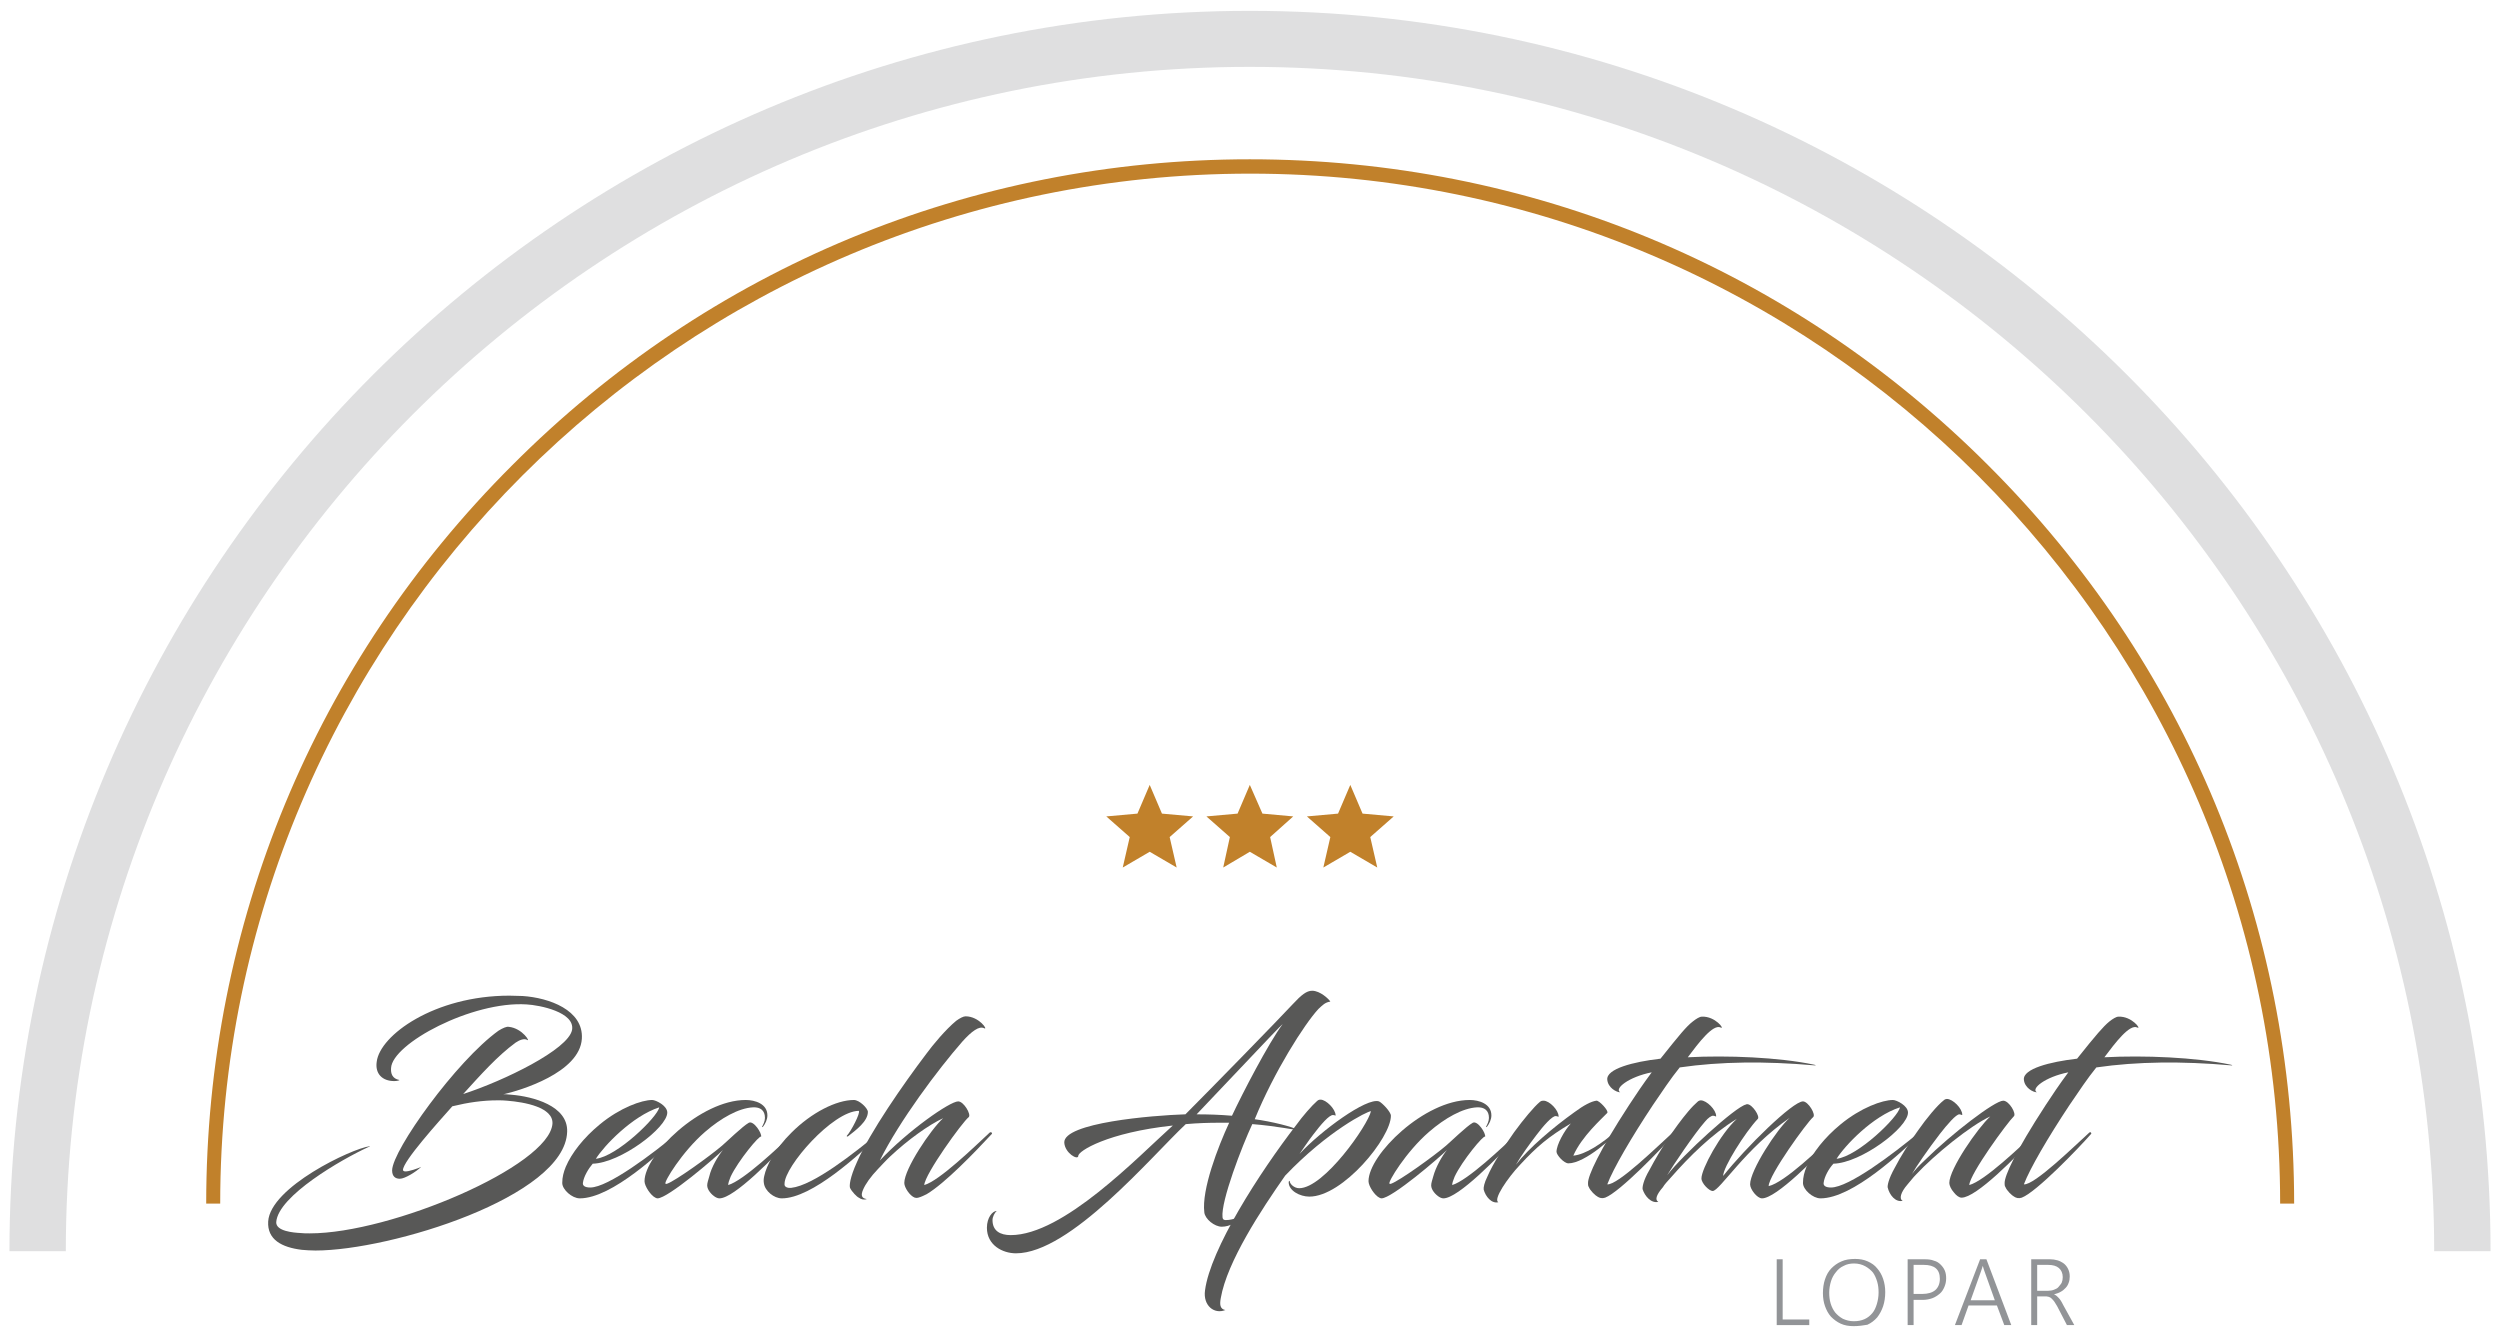 <?xml version="1.0" encoding="utf-8"?>
<!-- Generator: Adobe Illustrator 23.0.1, SVG Export Plug-In . SVG Version: 6.00 Build 0)  -->
<svg version="1.1" id="Ebene_1" xmlns="http://www.w3.org/2000/svg" xmlns:xlink="http://www.w3.org/1999/xlink" x="0px" y="0px"
	 viewBox="0 0 714.1 381.9" style="enable-background:new 0 0 714.1 381.9;" xml:space="preserve">
<style type="text/css">
	.st0{fill:#C1812B;}
	.st1{opacity:0.3;}
	.st2{fill:#929497;}
	.st3{fill:#585857;}
</style>
<g>
	<path id="XMLID_57_" class="st0" d="M655.3,343.8h-4c0-162.2-132-294.2-294.2-294.2c-162.2,0-294.2,132-294.2,294.2h-4
		c0-79.7,31-154.6,87.4-210.9C202.5,76.5,277.4,45.5,357,45.5c79.7,0,154.6,31,210.9,87.4C624.3,189.2,655.3,264.1,655.3,343.8z"/>
	<g id="XMLID_42_" class="st1">
		<path id="XMLID_43_" class="st2" d="M357,19.1c186.5,0,338.3,151.7,338.3,338.3h16.1C711.4,162,552.4,3.1,357,3.1
			C161.7,3.1,2.7,162,2.7,357.4h16.1C18.8,170.9,170.5,19.1,357,19.1z"/>
	</g>
	<g id="XMLID_37_">
		<polygon id="XMLID_142_" class="st0" points="349.4,247.8 357,243.3 364.7,247.8 362.8,239.1 369.4,233.2 360.6,232.4 357,224.2 
			353.5,232.4 344.6,233.2 351.3,239.1 		"/>
		<polygon id="XMLID_3_" class="st0" points="320.7,247.8 328.4,243.3 336.1,247.8 334.1,239.1 340.8,233.2 331.9,232.4 
			328.4,224.2 324.9,232.4 316,233.2 322.7,239.1 		"/>
		<polygon id="XMLID_4_" class="st0" points="378,247.8 385.7,243.3 393.4,247.8 391.4,239.1 398.1,233.2 389.2,232.4 385.7,224.2 
			382.2,232.4 373.3,233.2 380,239.1 		"/>
	</g>
	<g id="XMLID_5_">
		<path id="XMLID_35_" class="st3" d="M132.3,312.5c11.7-3.8,30-12.7,31.1-18.3c0.9-5.1-9.3-7.1-13-7.3c-15.5-1-38.4,11.2-38.7,18.2
			c-0.1,1.5,0.3,3,2.4,3.4c0,0.1-0.7,0.3-1.5,0.3c-3.4,0-5.5-2.1-5-5.5c0.9-7.6,16.5-18.9,37.9-18.9c1.3,0,2.5,0.1,3.8,0.1
			c7.5,0.5,17.4,4,16.9,12.2c-0.6,9.7-17.6,14.8-22.5,15.9c0.3-0.1,1.3,0,2.4,0.1c6,0.5,16.2,3.1,15.9,10.6
			c-0.6,18.5-50.4,33.9-71.9,33.9c-1.4,0-2.7-0.1-3.9-0.2c-5.7-0.7-9.9-2.9-9.6-8.1c0.6-9.8,23.8-20.8,29-21.5
			c0.1,0.1,0,0.1-0.5,0.3c-7.4,3.4-25.7,13.9-26.2,21.4c-0.1,2.6,5,3,6.9,3.1c0.8,0.1,1.7,0.1,2.7,0.1c23.2,0,68.3-19.2,69.3-31.3
			c0.3-4.7-7.9-6.2-13-6.6c-0.9-0.1-1.7-0.1-2.7-0.1c-4.2,0-8.4,0.6-12.9,1.7c-4,4.5-14.1,15.7-14.1,18.2c0,0.2,0.3,0.4,0.6,0.4
			c1,0.1,3.8-0.9,4.6-1.3c-1.3,1.3-4.6,3.4-6.1,3.4c-1.2,0-2.2-0.6-2.2-2.4c0.1-5.8,18.3-31.2,30.4-39.9c1.3-0.8,2.3-1.2,2.9-1.1
			c4,0.4,6.4,4.6,5.2,3.7c-0.8-0.4-2,0-3.2,0.8C142.1,301.6,137.3,307,132.3,312.5z"/>
		<path id="XMLID_32_" class="st3" d="M166.5,337.9c-0.1,0.8,0.6,1.3,2.1,1.3c5.1,0,17.9-9.7,25-15.6c0.2-0.1,0.7,0.2,0.5,0.4
			c-5.2,4.9-19.2,18.3-28.5,18.3c-2.2,0-5-2.5-5-4.4c0-1.7,0.4-3.1,1-4.6c1.7-4,5.2-8.4,9.7-12.1c5.8-4.8,12-7,15-7
			c1,0,4.3,1.6,4.3,3.6c0,4.3-13.4,14.4-21.3,14.6C168.1,333.8,166.7,336.1,166.5,337.9z M170.2,331c6.1-0.7,17.7-12,18.1-14.7
			C180.6,318.8,172.5,327.3,170.2,331z"/>
		<path id="XMLID_30_" class="st3" d="M206.5,328.5c-2.1,2.1-15.7,13.8-18.7,13.8c-0.1,0-0.5-0.1-0.6-0.2c-1.3-0.6-3.1-3.3-3.1-4.7
			c0-7.6,16-23.2,28.9-23.2c2.7,0,6.2,1.1,6.2,4.4c0,1.2-0.6,2.4-1.3,3.3c-0.1,0.1-0.3,0-0.2-0.1c0.3-0.6,0.8-1.5,0.8-2.5
			c0-2.1-1.3-3.1-3.4-3c-4.1,0.2-9.2,3.1-13.7,7c-6.6,5.7-11.9,14.5-11.3,14.8c0.1,0.1,0.3,0.1,0.5,0c2.3-0.8,12.1-7.8,15.7-10.9
			c1.3-1.1,5.8-5.5,7.6-6.5c1.4-0.7,3.8,3.1,3.5,4c-0.3-0.7-6.6,6.9-8.7,11.4c-0.4,1-0.7,1.8-0.7,2.4c4.4-1.3,14.4-10.8,18.7-14.9
			c0.3-0.3,0.7,0.2,0.5,0.4c-6.1,6.6-17.5,18.3-21.7,18.3c-0.3,0-0.7-0.1-1.2-0.4c-1-0.6-2.3-2-2.3-3.3c0-0.7,0.3-1.5,0.6-2.6
			C203.2,333.4,205.1,330.2,206.5,328.5z"/>
		<path id="XMLID_28_" class="st3" d="M226,339.3c6.4-0.7,18.2-10.1,25-15.7c0.2-0.1,0.7,0.1,0.5,0.4c-6,5.7-19.5,18.3-28.2,18.3
			c-2.2,0-4.8-2.1-5.1-4.3c-0.1-0.6-0.1-1.3,0.1-2.1c0.6-2.9,3.1-7.8,7.8-12.4c5.7-5.7,12.8-9.3,17.8-9.3c1.6,0,4,2.4,4,3.4
			c0,2.7-3.4,5.2-5.7,7c-0.1,0.1-0.5,0-0.3-0.2c1.1-1.1,4-6.6,3.4-7.1c-7.5,0.1-21.2,15.9-21.2,20.8
			C223.9,339.2,225.3,339.4,226,339.3z"/>
		<path id="XMLID_26_" class="st3" d="M251.3,331.5c8-8.5,20-16.9,22.4-16.9c1.6,0,3.8,3.8,3,4.5c-1.8,1.4-12.5,16.2-12.7,19.4
			c4.3-1.2,14.3-10.9,18.7-15c0.5-0.3,0.8,0.2,0.6,0.4c-5,5.4-13.4,14.1-18.6,17.2c-0.6,0.3-1.6,0.8-2.4,1c-0.3,0.1-0.6,0.1-1,0
			c-1.4-0.5-3-2.9-3-4.2c0-4,7.5-15.2,11.1-18.5c-4.1,1.9-10.1,6.2-15.1,10.9c-0.7,0.6-3.5,3.6-3.5,3.6c-2.1,2.2-3.6,4.3-4.3,6
			c-0.6,1.4-0.5,2.4,1.1,2.6c-0.8,0.3-1.6,0.1-2.3-0.4c-0.5-0.2-2-1.7-2.5-2.8c-0.2-0.6-0.1-2.8,2-7.4c3.7-8.5,13.2-22.2,19.8-30.9
			c1.9-2.6,5.5-6.9,8.5-9.4c1.1-0.8,2.1-1.3,2.7-1.3c3.9,0,6.6,4.1,5.3,3.4c-1.4-0.7-3.5,0.8-6.2,3.8
			C267.9,305.5,256.9,320.2,251.3,331.5z"/>
		<path id="XMLID_23_" class="st3" d="M358.4,319.7c4.6,0.6,11.2,2.2,12.3,3.1c0,0.1-6.4-1.2-12.9-1.7h-0.1c-2.9,6.2-9,22-8.5,26.6
			c0.1,0.8,0.6,0.8,1,0.8c2.1,0,4.3-1.1,6-1.7c-2.5,2.3-5,3.6-7.2,3.6c-2.1,0-4.8-2.2-5-4.1c-0.8-6.5,3.9-18.7,7.1-25.6
			c-0.9,0-1.7,0-2.7,0c-3.2,0-6.4,0.1-9.7,0.4c-9.8,9.2-33,36.9-48.5,36.9c-3.8,0-8.3-2.3-8.3-7.3c0-2.9,1.6-4.8,2.8-4.8
			c-0.6,0.5-1.2,1.7-1.2,2.6c0,3.1,2.2,4.3,5.2,4.3c15,0,36.2-22.2,46.3-31.3c-18.6,2-27.1,7.3-27,8.7c-0.1,1.3-3.8-0.8-4-3.8
			c-0.3-5.7,25.2-7.8,34.5-8.1h0.1c7.2-7.2,26.9-27.4,30.6-31.4c2.5-2.7,4-3.9,5.6-3.9c2.3,0,4.8,2.4,5.2,3.1
			c-1.5,0.2-2.2,1-3.4,2.1C372.6,292.5,363.9,306.2,358.4,319.7z M341.8,318.3c3.3,0,6.6,0.1,10.1,0.4c2.9-6.2,10.4-20.7,14.5-26.2
			C365.6,293.2,364.9,293.9,341.8,318.3z"/>
		<path id="XMLID_21_" class="st3" d="M376.2,314.5c0.4-0.4,0.8-0.4,1-0.4c1.6,0,4.3,2.7,4.3,4.5c0,0.2-0.2-0.1-0.7-0.1
			c-1.1-0.1-3.5,2.7-5.7,5.6c-0.9,1.1-3.9,5.5-3.9,5.5c6.1-6.6,19.2-16.2,22.7-15c0.9,0.4,3.4,3,3.4,4.1c0,6.3-13.7,23.1-23.3,23.1
			c-2.7,0-5.9-1.7-5.9-4.1c0-0.4,0.3-0.5,0.3-0.3c0,0.7,1.2,2,2.7,2c7.1,0,19.7-18.1,20.5-22c-1,0-12.3,5.6-24.5,18.4
			c-6.8,9.7-16.6,24.6-18.4,35c-0.3,1.7-0.3,3.1,1.3,3.4c-3.2,1.3-6.4-1.3-5.8-5.6c1.5-11.7,15.5-33.6,26.1-47.3
			C372,318.9,374.8,315.7,376.2,314.5z"/>
		<path id="XMLID_19_" class="st3" d="M413.3,328.5c-2.1,2.1-15.7,13.8-18.7,13.8c-0.1,0-0.5-0.1-0.6-0.2c-1.3-0.6-3.1-3.3-3.1-4.7
			c0-7.6,16-23.2,28.9-23.2c2.7,0,6.2,1.1,6.2,4.4c0,1.2-0.6,2.4-1.3,3.3c-0.1,0.1-0.3,0-0.2-0.1c0.3-0.6,0.8-1.5,0.8-2.5
			c0-2.1-1.3-3.1-3.4-3c-4.1,0.2-9.2,3.1-13.7,7c-6.6,5.7-11.9,14.5-11.3,14.8c0.1,0.1,0.3,0.1,0.5,0c2.3-0.8,12.1-7.8,15.7-10.9
			c1.3-1.1,5.8-5.5,7.6-6.5c1.4-0.7,3.8,3.1,3.5,4c-0.3-0.7-6.6,6.9-8.7,11.4c-0.4,1-0.7,1.8-0.7,2.4c4.4-1.3,14.4-10.8,18.7-14.9
			c0.3-0.3,0.7,0.2,0.5,0.4c-6.1,6.6-17.5,18.3-21.7,18.3c-0.3,0-0.7-0.1-1.2-0.4c-1-0.6-2.3-2-2.3-3.3c0-0.7,0.3-1.5,0.6-2.6
			C410.1,333.4,411.9,330.2,413.3,328.5z"/>
		<path id="XMLID_17_" class="st3" d="M439.9,314.7c0.4-0.3,0.7-0.3,1-0.3c1.7,0,4.3,2.7,4.3,4.5c0,0.3-0.2-0.1-0.8-0.1
			c-1-0.1-3.5,2.7-5.6,5.5c-1.9,2.5-4.3,5.8-5.8,8.4c3.7-4.8,10.7-10.7,16.7-15c2.7-2,4.8-3.1,6.3-3.3c0.8-0.1,3.6,2.9,3.1,3.5
			c-1.5,1.6-7.3,6.7-9.7,12.2c3.4-0.3,8.2-3.4,12.5-7.3c0.1-0.1,0.5-0.1,0.6,0c-1.3,1.7-9.7,9.5-14.5,9.5c-1.3,0-3.4-2.4-3.4-3.3
			c0-2,2.2-6,4.1-8.1c-6.4,3.8-9.7,6.6-14.5,11.8c-3.6,3.8-7.8,10-6.2,10.7c-2,0.5-3.7-1.7-4.2-3.6c-0.1-0.6,0.2-2,1-3.6
			c1.7-4,4.9-8.8,7.7-12.8C435.2,319.7,438.2,316.1,439.9,314.7z"/>
		<path id="XMLID_15_" class="st3" d="M483.5,291.8c1-0.8,2-1.4,2.6-1.4c3.9-0.2,6.7,3.8,5.4,3.1c-2.2-1.1-6.4,4.5-9.4,8.5
			c11.3-0.6,26,0,36,2.1c0.6,0.1,0.8,0.3,0,0.2c-13.8-1.2-26.6-1.1-38.3,0.6c-2.6,3.2-4.9,6.7-7.7,10.8c-6.1,9.2-11.3,18.1-13,22.6
			c3,0.3,14.6-11.1,18.7-14.8c0.4-0.3,0.7,0.2,0.5,0.4c-3.4,3.9-15.6,16.6-19.8,18.2c-0.9,0.3-1.6,0.1-2.2-0.3
			c-0.6-0.3-2.1-1.7-2.5-2.8c-0.1-0.1-0.2-0.3-0.2-1.1c0-2.1,3.1-9,11.7-22.2c1.9-2.9,3.9-5.9,6.5-9.4c-6.6,1.3-10.8,4.7-9,5.7
			c-1.1,0-3.5-1.3-3.7-3.6c-0.3-3.1,7.4-5.1,15.2-6C479.8,295.5,481.7,293.2,483.5,291.8z"/>
		<path id="XMLID_13_" class="st3" d="M499.9,338.3c0-4,7.6-15.7,11.3-19c-12.7,8.8-20,20.9-22,20.9c-1,0-3.2-2.2-3.2-3.6
			c0-2.7,5.4-12.7,10.1-17c-7.1,4.3-13.6,10.8-18.7,16.6c-1.2,1.3-2,2.2-2.4,2.9c-2,2.3-2.3,3.7-1.3,4.2c-2.1,0.5-3.9-1.7-4.5-3.6
			c-0.1-0.5,0.1-2.4,2-5.6c3-5.7,7.2-12.1,11-16.6c1-1.2,2-2.2,2.7-2.8c0.3-0.3,0.7-0.4,0.9-0.4c1.7,0,4.4,2.7,4.4,4.5
			c0,0.3-0.3-0.1-0.8-0.1c-0.5-0.1-1.5,0.6-2.4,1.7c-3,3.4-9.2,12.6-10.8,15.3c4.5-5.9,19.6-19.6,22.5-20.2c0.1-0.1,0.3-0.1,0.4-0.1
			c1.4,0,3.7,3.5,3,4.2c-3.6,3.8-9.9,13.8-9.9,16.3c6.6-8.3,19.9-21.3,22.8-21.3c1.5,0,3.8,3.8,2.9,4.5
			c-1.7,1.4-12.7,16.6-12.7,19.7c4.5-1,14.8-10.9,19.2-15.2c0.5-0.3,0.8,0.2,0.6,0.4c-6.1,6.6-17.6,18.3-21.7,18.3
			C501.9,342.3,499.9,339.7,499.9,338.3z"/>
		<path id="XMLID_10_" class="st3" d="M520.9,337.9c-0.1,0.8,0.6,1.3,2.1,1.3c5.1,0,17.9-9.7,25-15.6c0.2-0.1,0.7,0.2,0.5,0.4
			c-5.2,4.9-19.2,18.3-28.5,18.3c-2.2,0-5-2.5-5-4.4c0-1.7,0.4-3.1,1-4.6c1.7-4,5.2-8.4,9.7-12.1c5.8-4.8,12-7,15-7
			c1,0,4.3,1.6,4.3,3.6c0,4.3-13.4,14.4-21.3,14.6C522.4,333.8,521.1,336.1,520.9,337.9z M524.6,331c6.1-0.7,17.7-12,18.1-14.7
			C534.9,318.8,526.9,327.3,524.6,331z"/>
		<path id="XMLID_8_" class="st3" d="M562.5,338.5c4.4-1.2,14.4-10.8,18.9-15c0.4-0.3,0.8,0.2,0.6,0.4c-6.1,6.6-17.5,18.2-21.7,18.2
			c-0.7,0-1.5-0.6-2.2-1.5c-0.8-0.9-1.3-2-1.3-2.7c0-4,8.1-15.7,11.7-19c-5.7,2.6-16,11-21.2,16.6c-0.9,0.9-1.7,2-2.5,2.9
			c-1.9,2.2-2.4,4.1-1.3,4.6c-2.1,0.5-3.8-1.7-4.3-3.8c-0.1-0.5,0.2-2.4,2-5.6c1.7-3.3,4.3-7.4,6.6-10.6c2.5-3.6,5.6-7.3,7.4-8.7
			c0.3-0.3,0.7-0.4,0.9-0.4c1.7,0,4.4,2.7,4.4,4.5c0,0.3-0.3-0.1-0.8-0.1c-0.9-0.1-3.5,2.9-5.6,5.6c-3.3,4.3-6.9,9.5-8,11.5
			c0.8-1.1,2.1-2.5,3.6-3.9c7.8-7.7,20.1-17.1,22.5-17.1c1.7,0,3.9,3.8,3,4.5C573.5,320.5,562.7,335.2,562.5,338.5z"/>
		<path id="XMLID_6_" class="st3" d="M602.5,291.8c1-0.8,2-1.4,2.6-1.4c3.9-0.2,6.7,3.8,5.4,3.1c-2.2-1.1-6.4,4.5-9.4,8.5
			c11.3-0.6,26,0,36,2.1c0.6,0.1,0.8,0.3,0,0.2c-13.8-1.2-26.6-1.1-38.3,0.6c-2.6,3.2-4.9,6.7-7.7,10.8c-6.1,9.2-11.3,18.1-13,22.6
			c3,0.3,14.6-11.1,18.7-14.8c0.4-0.3,0.7,0.2,0.5,0.4c-3.4,3.9-15.6,16.6-19.8,18.2c-0.9,0.3-1.6,0.1-2.2-0.3
			c-0.6-0.3-2.1-1.7-2.5-2.8c-0.1-0.1-0.2-0.3-0.2-1.1c0-2.1,3.1-9,11.7-22.2c1.9-2.9,3.9-5.9,6.5-9.4c-6.6,1.3-10.8,4.7-9,5.7
			c-1.1,0-3.5-1.3-3.7-3.6c-0.3-3.1,7.4-5.1,15.2-6C598.8,295.5,600.8,293.2,602.5,291.8z"/>
	</g>
	<g id="XMLID_39_">
		<path id="XMLID_40_" class="st2" d="M507.5,378.5v-18.8h1.7v17.2h7.6v1.6H507.5z"/>
		<path id="XMLID_45_" class="st2" d="M529.5,378.8c-1.4,0-2.6-0.2-3.7-0.7c-1.1-0.5-2-1.2-2.8-2c-0.8-0.9-1.3-1.9-1.7-3
			s-0.6-2.4-0.6-3.7c0-1.5,0.2-2.8,0.6-4s1-2.3,1.8-3.1s1.7-1.5,2.9-2c1.1-0.5,2.4-0.7,3.9-0.7c1.3,0,2.5,0.2,3.6,0.7
			c1.1,0.5,2,1.1,2.7,2c0.7,0.8,1.3,1.8,1.7,3c0.4,1.2,0.6,2.4,0.6,3.8c0,1.4-0.2,2.8-0.6,4s-1,2.3-1.7,3.2
			c-0.8,0.9-1.7,1.6-2.8,2.1C532.2,378.6,530.9,378.8,529.5,378.8z M529.6,360.9c-1.1,0-2.1,0.2-3,0.7c-0.9,0.4-1.6,1-2.2,1.8
			c-0.6,0.7-1.1,1.6-1.4,2.6c-0.3,1-0.5,2.1-0.5,3.2c0,1.1,0.1,2.1,0.4,3.1c0.3,1,0.7,1.8,1.3,2.6c0.6,0.7,1.3,1.3,2.2,1.8
			c0.9,0.4,1.9,0.7,3.1,0.7c1.2,0,2.2-0.2,3.1-0.6s1.6-1,2.2-1.7c0.6-0.7,1-1.6,1.3-2.6c0.3-1,0.5-2.1,0.5-3.3
			c0-1.1-0.1-2.1-0.4-3.1c-0.3-1-0.7-1.9-1.2-2.6c-0.6-0.7-1.3-1.3-2.2-1.8C531.9,361.2,530.8,360.9,529.6,360.9z"/>
		<path id="XMLID_48_" class="st2" d="M546.6,371.2v7.3h-1.7v-18.8h4.9c1,0,1.9,0.1,2.6,0.4c0.8,0.2,1.4,0.6,1.9,1.1
			c0.5,0.5,0.9,1,1.2,1.7c0.3,0.7,0.4,1.4,0.4,2.3c0,0.9-0.2,1.7-0.5,2.4s-0.7,1.4-1.3,1.9c-0.6,0.5-1.3,1-2.1,1.3
			c-0.8,0.3-1.8,0.5-2.8,0.5H546.6z M546.6,361.3v8.3h2.5c1.6,0,2.9-0.4,3.7-1.1s1.3-1.8,1.3-3.2c0-2.7-1.5-4-4.6-4H546.6z"/>
		<path id="XMLID_51_" class="st2" d="M572.5,378.5l-2.1-5.6h-8.1l-2,5.6h-1.9l7.2-18.8h1.8l7.1,18.8H572.5z M566.8,363
			c-0.1-0.2-0.1-0.4-0.2-0.6c-0.1-0.2-0.1-0.5-0.2-0.7h-0.1c-0.1,0.3-0.1,0.5-0.2,0.7c-0.1,0.2-0.1,0.4-0.2,0.6l-3,8.4h6.9
			L566.8,363z"/>
		<path id="XMLID_54_" class="st2" d="M590.4,378.5l-2.8-5.4c-0.3-0.5-0.6-1-0.8-1.3s-0.5-0.6-0.8-0.9s-0.6-0.4-0.9-0.5
			s-0.7-0.1-1.1-0.1h-2.1v8.2h-1.7v-18.8h5.4c0.7,0,1.4,0.1,2.1,0.3s1.2,0.5,1.8,0.9c0.5,0.4,0.9,0.9,1.2,1.5
			c0.3,0.6,0.5,1.3,0.5,2.2c0,0.7-0.1,1.3-0.3,1.8c-0.2,0.6-0.5,1.1-0.9,1.5s-0.8,0.8-1.4,1.1c-0.5,0.3-1.1,0.5-1.8,0.7v0.1
			c0.3,0.1,0.5,0.2,0.7,0.4c0.2,0.2,0.4,0.4,0.6,0.6s0.4,0.5,0.6,0.8c0.2,0.3,0.4,0.7,0.6,1.1l3.2,5.8H590.4z M581.9,361.3v7.4h3.1
			c0.6,0,1.2-0.1,1.7-0.3s1-0.4,1.3-0.8s0.7-0.8,0.9-1.2c0.2-0.5,0.3-1,0.3-1.6c0-1.1-0.4-2-1.1-2.6s-1.7-0.9-3.1-0.9H581.9z"/>
	</g>
</g>
</svg>

